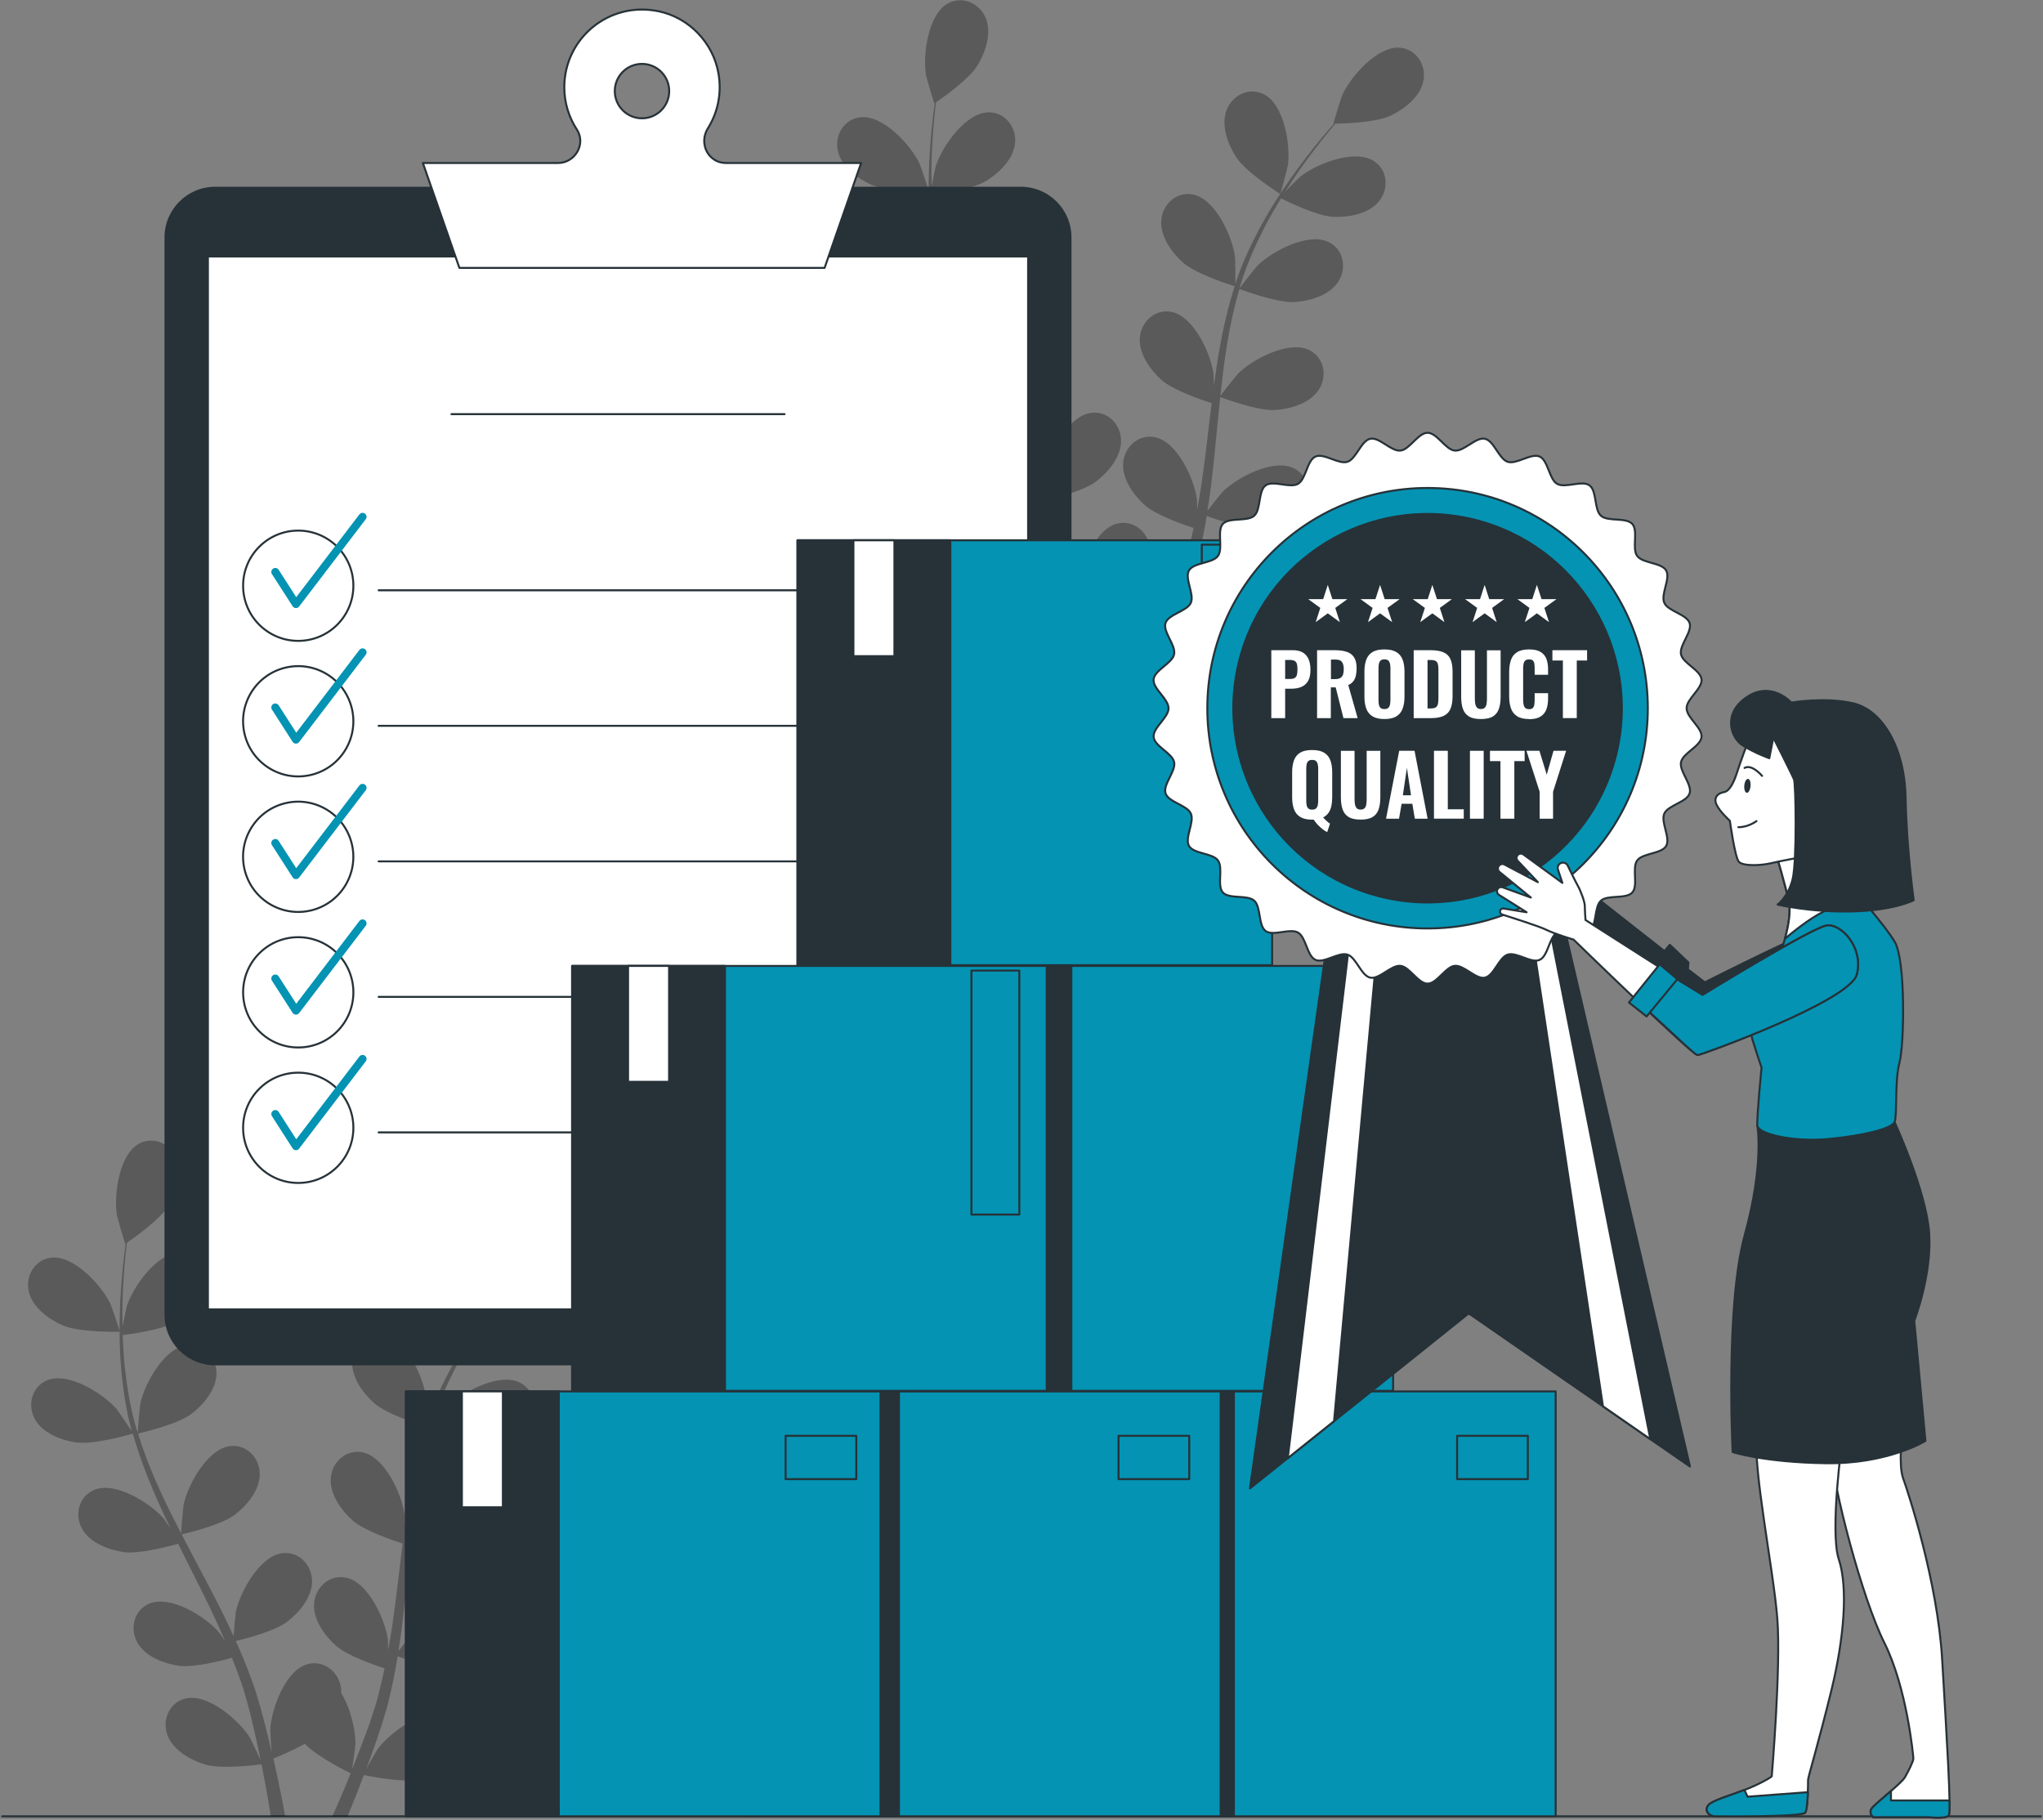 <svg width="1025" height="913" viewBox="0 0 1025 913" fill="none" xmlns="http://www.w3.org/2000/svg">
<rect x="0" y="0" width="1025" height="913" fill="#808080" stroke="none"/>
<g clip-path="url(#clip0_16_1684)">
<path d="M1023.92 911.232H1.078" stroke="#263238" stroke-linecap="round" stroke-linejoin="round"/>
<g opacity="0.3">
<path d="M31.565 664.958C39.844 668.58 60.09 668.128 60.111 668.128C60.327 668.128 55.756 654.869 55.368 654.071C50.926 644.779 36.869 629.428 25.442 630.981C17.205 632.102 12.634 640.337 14.489 648.099C16.386 656.011 24.514 661.897 31.565 664.98V664.958Z" fill="black"/>
<path d="M38.572 723.622C47.153 724.872 65.243 719.633 66.666 719.202C69.512 729.313 73.263 739.468 77.618 749.536C80.098 755.293 82.793 761.006 85.553 766.719C83.914 764.304 82.405 762.148 82.168 761.868C75.419 754.085 57.826 742.982 47.196 747.488C39.542 750.743 37.3 759.885 41.138 766.892C45.062 774.028 54.462 777.563 62.073 778.663C69.792 779.784 85.294 775.623 89.391 774.48C90.469 776.658 91.525 778.835 92.625 781.013C97.864 791.426 103.125 801.818 107.976 812.145C109.679 815.788 111.232 819.432 112.806 823.075C111.34 820.941 110.089 819.13 109.873 818.893C103.125 811.11 85.531 800.007 74.902 804.513C67.248 807.768 65.005 816.931 68.843 823.916C72.767 831.052 82.168 834.588 89.779 835.688C97.153 836.766 111.49 833.057 116.363 831.699C117.851 835.472 119.36 839.267 120.632 842.996C121.452 845.562 122.4 847.977 123.069 850.607C123.802 853.194 124.513 855.76 125.203 858.282C126.389 863.219 127.639 868.286 128.674 873.137C129.429 876.5 130.076 879.712 130.723 882.946C129.062 879.303 125.656 872.231 125.311 871.67C119.834 862.939 104.117 849.313 92.927 852.159C84.863 854.207 81.262 862.917 84 870.42C86.803 878.074 95.535 882.989 102.909 885.231C111.016 887.711 128.955 885.447 131.197 885.145C132.275 890.513 133.267 895.731 134.129 900.668C134.776 904.333 135.358 907.847 135.897 911.232H143.077C142.409 907.481 141.654 903.535 140.835 899.418C139.757 893.963 138.506 888.163 137.169 882.235C138.528 881.696 146.16 878.613 152.952 874.818C158.86 881.221 173.995 888.702 175.957 889.651C173.909 894.718 171.839 899.612 169.834 904.225C168.777 906.662 167.743 908.968 166.729 911.254H174.319C174.922 909.809 175.526 908.386 176.13 906.899C178.243 901.767 180.399 896.248 182.555 890.535C184.732 890.988 202.477 894.588 210.756 892.734C218.259 891.031 227.358 886.784 230.722 879.367C234.02 872.102 231.067 863.155 223.175 860.503C212.244 856.838 195.534 869.256 189.433 877.535C189.066 878.031 185.746 883.765 183.719 887.43C184.582 885.102 185.466 882.838 186.328 880.424C188.074 875.659 189.67 870.873 191.416 865.72C192.171 863.198 192.926 860.654 193.702 858.088C194.521 855.544 195.06 852.784 195.75 850.089C197.238 843.837 198.445 837.434 199.502 830.966C203.663 832.475 218.561 837.671 226.259 837.111C233.934 836.572 243.572 833.747 248.013 826.935C252.369 820.251 250.816 810.959 243.421 807.143C233.158 801.861 214.788 811.606 207.479 818.871C207.026 819.324 202.369 825.124 199.868 828.358C200.472 824.455 201.119 820.575 201.593 816.608C203.016 805.16 204.094 793.539 205.215 781.962C205.56 778.404 205.948 774.868 206.315 771.333C207.803 771.893 225.353 778.426 233.999 777.822C241.675 777.283 251.312 774.459 255.754 767.646C260.109 760.963 258.557 751.671 251.161 747.855C240.898 742.572 222.529 752.317 215.219 759.583C214.659 760.122 207.975 768.487 206.38 770.708C207.199 762.903 208.104 755.163 209.29 747.553C210.907 737.053 213.106 726.834 215.931 717.089C216.621 717.348 234.904 724.247 243.766 723.643C251.442 723.104 261.079 720.28 265.521 713.467C269.876 706.784 268.324 697.492 260.928 693.676C250.665 688.394 232.296 698.138 224.986 705.404C224.404 705.965 217.225 714.976 216.039 716.701C216.211 716.119 216.319 715.494 216.492 714.933C219.661 704.563 224.038 694.926 228.566 686.108C231.196 680.977 233.977 676.212 236.802 671.642C240.079 673.28 255.128 680.589 263.149 680.912C270.846 681.214 280.721 679.468 285.896 673.173C290.963 667.007 290.445 657.585 283.502 652.993C273.886 646.611 254.546 654.286 246.483 660.711C246.051 661.056 241.976 665.109 239.066 668.085C240.381 666.036 241.675 663.902 242.968 661.983C247.798 654.718 252.671 648.358 257.026 642.752C259.527 639.583 261.855 636.78 264.055 634.171C268.108 634.107 284.43 633.611 291.566 630.248C298.53 626.971 306.486 620.869 308.19 612.914C309.828 605.109 305.042 597.003 296.762 596.097C285.292 594.869 271.666 610.585 267.461 619.985C267.095 620.805 262.89 634.171 263.106 634.171C263.106 634.171 263.3 634.171 263.343 634.171C261.165 636.629 258.88 639.303 256.422 642.278C251.937 647.797 246.914 654.049 241.912 661.25C236.888 668.429 231.649 676.363 226.862 685.224C222.054 694.107 217.462 703.679 214.012 714.157C213.969 714.265 213.947 714.394 213.904 714.524C213.969 711.139 213.818 701.696 213.71 700.963C212.395 690.744 203.814 671.793 192.473 669.68C184.301 668.171 177.38 674.574 176.733 682.529C176.065 690.657 181.951 698.764 187.686 703.895C194.155 709.673 212.115 715.278 213.559 715.709C210.347 725.713 207.889 736.256 205.97 747.057C204.87 753.223 203.943 759.475 203.102 765.77C203.059 762.838 202.994 760.23 202.951 759.863C201.636 749.644 193.055 730.693 181.714 728.58C173.542 727.071 166.621 733.474 165.975 741.43C165.306 749.558 171.192 757.664 176.927 762.795C182.749 767.991 197.971 773.079 202.024 774.373C201.722 776.787 201.399 779.202 201.119 781.595C199.739 793.172 198.402 804.728 196.742 816.026C196.16 820.014 195.448 823.916 194.737 827.819C194.694 825.231 194.629 823.032 194.607 822.709C193.292 812.49 184.711 793.539 173.37 791.426C165.198 789.917 158.277 796.32 157.609 804.276C156.941 812.382 162.827 820.51 168.562 825.641C174.125 830.6 188.118 835.429 192.926 836.981C192.085 840.97 191.244 844.937 190.252 848.753C189.519 851.34 188.98 853.884 188.096 856.45C187.277 858.994 186.457 861.538 185.638 864.038C183.913 868.803 182.145 873.719 180.334 878.332C179.105 881.545 177.876 884.585 176.626 887.646C177.251 883.679 178.307 875.918 178.329 875.249C178.48 868.415 176.065 857.29 171.214 849.464C171.235 848.451 171.192 847.438 171.02 846.446C169.748 838.577 162.352 832.734 154.332 834.868C143.185 837.844 136.113 857.398 135.595 867.704C135.574 868.307 135.962 874.926 136.285 879.109C135.725 876.694 135.207 874.322 134.604 871.843C133.439 866.906 132.124 862.033 130.723 856.751C129.968 854.229 129.192 851.685 128.416 849.119C127.704 846.554 126.626 843.945 125.721 841.315C123.521 835.278 120.977 829.285 118.304 823.291C122.616 822.256 137.902 818.354 144.026 813.654C150.127 808.976 156.596 801.3 156.553 793.172C156.488 785.195 150.063 778.297 141.805 779.202C130.335 780.452 120.373 798.713 118.304 808.803C118.174 809.428 117.484 816.845 117.204 820.92C115.565 817.341 113.948 813.74 112.159 810.161C107.027 799.834 101.529 789.551 96.075 779.245C94.393 776.097 92.776 772.928 91.137 769.78C92.668 769.436 110.93 765.188 117.808 759.928C123.909 755.249 130.378 747.574 130.335 739.446C130.27 731.469 123.845 724.57 115.587 725.476C104.117 726.726 94.156 744.987 92.086 755.077C91.935 755.832 90.965 766.503 90.857 769.22C87.235 762.278 83.699 755.293 80.508 748.286C76.066 738.627 72.25 728.904 69.253 719.202C69.964 719.03 89.046 714.696 96.075 709.306C102.176 704.628 108.666 696.953 108.601 688.825C108.537 680.848 102.112 673.949 93.854 674.854C82.383 676.105 72.422 694.366 70.353 704.455C70.18 705.253 69.167 716.723 69.124 718.814C68.951 718.232 68.692 717.671 68.52 717.089C65.437 706.697 63.776 696.241 62.677 686.388C62.03 680.654 61.75 675.156 61.577 669.788C65.221 669.335 81.801 667.136 88.658 662.975C95.234 658.986 102.521 652.087 103.362 643.981C104.181 636.047 98.554 628.48 90.231 628.458C78.697 628.437 66.795 645.512 63.626 655.3C63.453 655.839 62.289 661.444 61.513 665.541C61.469 663.126 61.383 660.603 61.405 658.297C61.405 649.565 61.965 641.588 62.526 634.516C62.871 630.506 63.259 626.863 63.669 623.478C67.01 621.171 80.357 611.771 84.453 605.023C88.463 598.447 91.741 588.961 88.744 581.394C85.811 573.978 77.338 569.86 69.943 573.676C59.701 578.979 57.006 599.612 58.688 609.766C58.839 610.65 62.698 624.103 62.892 623.995C62.892 623.995 63.065 623.888 63.087 623.866C62.634 627.122 62.181 630.614 61.771 634.43C61.06 641.502 60.348 649.5 60.133 658.253C59.895 667.007 59.895 676.514 60.801 686.539C61.685 696.586 63.151 707.107 66.04 717.758C66.083 717.887 66.126 717.995 66.148 718.124C64.337 715.278 58.99 707.474 58.516 706.913C51.767 699.13 34.173 688.027 23.544 692.533C15.89 695.788 13.648 704.951 17.485 711.936C21.41 719.073 30.81 722.608 38.421 723.708L38.572 723.622Z" fill="black"/>
<path d="M236.414 669.421C236.586 669.529 240.101 655.968 240.23 655.084C241.653 644.887 238.398 624.319 228.005 619.317C220.524 615.695 212.158 620.05 209.42 627.553C206.639 635.206 210.175 644.585 214.357 651.053C219.273 658.642 236.414 669.421 236.414 669.443V669.421Z" fill="black"/>
</g>
<g opacity="0.3">
<path d="M437.49 92.835C445.769 96.457 466.015 96.004 466.037 96.004C466.252 96.004 461.681 82.745 461.293 81.948C456.852 72.655 442.794 57.305 431.367 58.857C423.131 59.978 418.56 68.214 420.414 75.975C422.311 83.888 430.44 89.774 437.49 92.857V92.835Z" fill="black"/>
<path d="M444.476 151.498C453.057 152.749 471.146 147.51 472.569 147.079C475.415 157.19 479.167 167.345 483.522 177.413C486.002 183.169 488.697 188.882 491.457 194.596C489.818 192.181 488.309 190.025 488.072 189.745C481.323 181.962 463.729 170.859 453.1 175.365C445.446 178.62 443.204 187.761 447.041 194.768C450.965 201.904 460.366 205.44 467.977 206.54C475.696 207.661 491.198 203.5 495.294 202.357C496.372 204.535 497.429 206.712 498.529 208.89C503.768 219.303 509.029 229.694 513.88 240.021C515.583 243.665 517.136 247.309 518.709 250.952C517.243 248.818 515.993 247.007 515.777 246.77C509.029 238.987 491.435 227.883 480.806 232.389C473.152 235.645 470.909 244.808 474.747 251.793C478.671 258.929 488.072 262.465 495.683 263.564C503.056 264.642 517.394 260.934 522.267 259.576C523.755 263.349 525.264 267.143 526.536 270.873C527.355 273.439 528.304 275.853 528.972 278.484C529.705 281.071 530.417 283.636 531.107 286.159C532.293 291.096 533.543 296.162 534.578 301.013C535.333 304.376 535.98 307.589 536.626 310.823C534.966 307.179 531.56 300.108 531.215 299.547C525.738 290.816 510.02 277.19 498.83 280.036C490.767 282.084 487.166 290.794 489.904 298.297C492.707 305.95 501.439 310.866 508.813 313.108C516.92 315.587 534.859 313.324 537.101 313.022C538.179 318.39 539.171 323.607 540.033 328.545C540.68 332.21 541.262 335.724 541.801 339.109H548.981C548.312 335.357 547.558 331.412 546.739 327.294C545.66 321.84 544.41 316.04 543.073 310.111C544.432 309.572 552.064 306.489 558.856 302.695C564.763 309.098 579.899 316.579 581.861 317.528C579.813 322.594 577.743 327.488 575.738 332.102C574.681 334.538 573.646 336.845 572.633 339.13H580.222C580.826 337.686 581.43 336.263 582.034 334.775C584.147 329.644 586.303 324.125 588.459 318.412C590.636 318.864 608.381 322.465 616.66 320.611C624.163 318.908 633.262 314.66 636.625 307.244C639.924 299.978 636.97 291.031 629.079 288.379C618.148 284.714 601.46 297.132 595.337 305.411C594.97 305.907 591.65 311.642 589.623 315.307C590.485 312.979 591.369 310.715 592.232 308.3C593.978 303.536 595.574 298.749 597.32 293.597C598.075 291.074 598.829 288.53 599.606 285.965C600.425 283.421 600.964 280.661 601.654 277.966C603.142 271.714 604.349 265.311 605.405 258.843C609.567 260.352 624.465 265.548 632.162 264.987C639.838 264.448 649.476 261.624 653.917 254.811C658.273 248.128 656.72 238.836 649.325 235.02C639.062 229.738 620.692 239.482 613.383 246.748C612.93 247.201 608.273 253 605.772 256.234C606.376 252.332 607.023 248.451 607.497 244.484C608.92 233.036 609.998 221.416 611.119 209.838C611.464 206.281 611.852 202.745 612.219 199.209C613.706 199.77 631.257 206.302 639.903 205.699C647.578 205.16 657.216 202.336 661.658 195.523C666.013 188.839 664.46 179.547 657.065 175.731C646.802 170.449 628.432 180.194 621.123 187.459C620.584 187.998 613.879 196.364 612.283 198.584C613.103 190.78 614.008 183.04 615.194 175.429C616.811 164.93 619.01 154.711 621.835 144.966C622.525 145.225 640.808 152.124 649.67 151.52C657.345 150.981 666.983 148.157 671.425 141.344C675.78 134.66 674.227 125.368 666.832 121.552C656.569 116.27 638.199 126.015 630.89 133.281C630.308 133.841 623.128 142.853 621.943 144.578C622.115 143.996 622.223 143.37 622.395 142.81C625.565 132.44 629.942 122.803 634.469 113.985C637.1 108.854 639.881 104.089 642.706 99.519C645.983 101.157 661.032 108.466 669.053 108.789C676.75 109.091 686.625 107.345 691.799 101.049C696.866 94.883 696.349 85.462 689.406 80.87C679.79 74.488 660.45 82.163 652.386 88.588C651.955 88.933 647.88 92.986 644.97 95.961C646.285 93.913 647.578 91.779 648.872 89.86C653.702 82.594 658.574 76.234 662.93 70.629C665.431 67.46 667.759 64.657 669.958 62.048C674.012 61.983 690.333 61.488 697.47 58.124C704.434 54.847 712.412 48.746 714.093 40.791C715.732 32.986 710.945 24.88 702.666 23.974C691.196 22.745 677.569 38.462 673.365 47.862C672.999 48.681 668.794 62.048 669.01 62.048C669.01 62.048 669.204 62.048 669.247 62.048C667.069 64.506 664.784 67.179 662.326 70.154C657.841 75.674 652.818 81.926 647.815 89.127C642.792 96.306 637.553 104.24 632.766 113.101C627.958 121.983 623.366 131.556 619.916 142.034C619.873 142.142 619.851 142.271 619.808 142.4C619.873 139.015 619.722 129.572 619.614 128.839C618.299 118.62 609.718 99.669 598.377 97.557C590.205 96.047 583.284 102.451 582.637 110.406C581.969 118.534 587.855 126.64 593.59 131.771C600.058 137.549 618.018 143.155 619.463 143.586C616.251 153.59 613.793 164.132 611.874 174.933C610.774 181.099 609.847 187.352 609.006 193.647C608.963 190.715 608.898 188.106 608.855 187.74C607.54 177.521 598.959 158.57 587.618 156.457C579.446 154.948 572.525 161.351 571.878 169.306C571.21 177.434 577.096 185.541 582.831 190.672C588.653 195.868 603.875 200.956 607.928 202.249C607.626 204.664 607.303 207.057 607.023 209.472C605.643 221.049 604.306 232.605 602.646 243.902C602.064 247.891 601.352 251.793 600.64 255.695C600.597 253.108 600.533 250.909 600.511 250.586C599.196 240.366 590.615 221.416 579.274 219.303C571.102 217.794 564.181 224.197 563.513 232.152C562.844 240.259 568.731 248.387 574.466 253.518C580.028 258.476 594.021 263.306 598.829 264.858C597.988 268.846 597.148 272.813 596.156 276.629C595.423 279.217 594.884 281.761 594 284.326C593.18 286.87 592.361 289.414 591.542 291.915C589.817 296.68 588.049 301.595 586.238 306.209C585.009 309.421 583.78 312.461 582.529 315.523C583.155 311.556 584.211 303.794 584.233 303.126C584.384 296.292 581.969 285.167 577.118 277.341C577.139 276.328 577.096 275.314 576.924 274.323C575.652 266.453 568.256 260.611 560.236 262.745C549.089 265.72 542.017 285.275 541.499 295.58C541.478 296.184 541.866 302.803 542.189 306.985C541.629 304.57 541.111 302.199 540.507 299.72C539.343 294.782 538.028 289.91 536.626 284.65C535.872 282.127 535.096 279.583 534.32 277.017C533.608 274.452 532.53 271.843 531.624 269.213C529.425 263.176 526.881 257.183 524.207 251.189C528.52 250.154 543.806 246.252 549.93 241.552C556.031 236.874 562.499 229.199 562.456 221.071C562.392 213.094 555.967 206.195 547.709 207.1C536.238 208.351 526.277 226.611 524.207 236.701C524.078 237.327 523.388 244.743 523.108 248.818C521.469 245.239 519.852 241.638 518.063 238.06C512.931 227.733 507.433 217.449 501.978 207.143C500.297 203.996 498.679 200.826 497.041 197.679C498.572 197.334 516.834 193.087 523.712 187.826C529.813 183.148 536.282 175.472 536.238 167.345C536.174 159.368 529.749 152.469 521.491 153.374C510.02 154.624 500.059 172.885 497.99 182.975C497.839 183.73 496.868 194.402 496.761 197.118C493.138 190.176 489.602 183.212 486.411 176.184C481.97 166.525 478.154 156.802 475.157 147.1C475.868 146.928 494.95 142.594 501.978 137.204C508.08 132.526 514.548 124.851 514.505 116.723C514.44 108.746 508.015 101.847 499.758 102.752C488.287 104.003 478.326 122.264 476.256 132.354C476.084 133.151 475.07 144.621 475.027 146.712C474.855 146.13 474.596 145.569 474.424 144.987C471.34 134.596 469.68 124.139 468.581 114.287C467.934 108.552 467.654 103.054 467.481 97.686C471.125 97.233 487.705 95.034 494.561 90.873C501.137 86.885 508.425 79.986 509.266 71.879C510.085 63.945 504.458 56.378 496.135 56.356C484.6 56.335 472.699 73.41 469.529 83.198C469.357 83.737 468.193 89.342 467.416 93.439C467.373 91.024 467.287 88.502 467.309 86.195C467.309 77.463 467.869 69.486 468.43 62.415C468.775 58.405 469.163 54.761 469.572 51.376C472.914 49.069 486.26 39.669 490.357 32.921C494.367 26.346 497.645 16.86 494.648 9.292C491.715 1.876 483.242 -2.242 475.847 1.574C465.605 6.877 462.91 27.51 464.592 37.664C464.743 38.548 468.602 52.001 468.796 51.894C468.796 51.894 468.969 51.786 468.99 51.764C468.538 55.02 468.085 58.512 467.675 62.328C466.964 69.4 466.252 77.398 466.036 86.152C465.799 94.905 465.799 104.412 466.705 114.438C467.589 124.484 469.055 135.005 471.944 145.656C471.987 145.785 472.03 145.893 472.052 146.022C470.241 143.176 464.894 135.372 464.419 134.811C457.671 127.028 440.077 115.925 429.448 120.431C421.794 123.687 419.551 132.849 423.389 139.835C427.313 146.971 436.714 150.507 444.325 151.606L444.476 151.498Z" fill="black"/>
<path d="M642.318 97.298C642.49 97.406 646.005 83.845 646.134 82.961C647.557 72.763 644.301 52.196 633.909 47.194C626.427 43.572 618.062 47.927 615.324 55.429C612.542 63.083 616.078 72.461 620.261 78.929C625.177 86.518 642.318 97.298 642.318 97.319V97.298Z" fill="black"/>
</g>
<path d="M512.155 93.697H107.955C93.916 93.697 82.535 105.078 82.535 119.116V659.547C82.535 673.585 93.916 684.966 107.955 684.966H512.155C526.194 684.966 537.575 673.585 537.575 659.547V119.116C537.575 105.078 526.194 93.697 512.155 93.697Z" fill="#263238"/>
<path d="M515.82 128.667H104.311V656.917H515.82V128.667Z" fill="white" stroke="#263238" stroke-linecap="round" stroke-linejoin="round"/>
<path d="M226.496 207.769H393.635" stroke="#263238" stroke-linecap="round" stroke-linejoin="round"/>
<path d="M149.632 321.516C164.909 321.516 177.294 309.132 177.294 293.855C177.294 278.579 164.909 266.195 149.632 266.195C134.354 266.195 121.969 278.579 121.969 293.855C121.969 309.132 134.354 321.516 149.632 321.516Z" stroke="#263238" stroke-linecap="round" stroke-linejoin="round"/>
<path d="M189.972 296.141H472.332" stroke="#263238" stroke-linecap="round" stroke-linejoin="round"/>
<path d="M138.118 286.935L148.489 303.061L181.908 259.274" stroke="#0493B3" stroke-width="4" stroke-linecap="round" stroke-linejoin="round"/>
<path d="M155.979 388.775C170.848 385.266 180.056 370.369 176.547 355.5C173.038 340.632 158.139 331.424 143.27 334.933C128.401 338.442 119.192 353.34 122.702 368.208C126.211 383.076 141.11 392.285 155.979 388.775Z" stroke="#263238" stroke-linecap="round" stroke-linejoin="round"/>
<path d="M189.972 364.139H472.332" stroke="#263238" stroke-linecap="round" stroke-linejoin="round"/>
<path d="M138.119 354.912L148.489 371.06L181.909 327.273" stroke="#0493B3" stroke-width="4" stroke-linecap="round" stroke-linejoin="round"/>
<path d="M155.968 456.767C170.837 453.258 180.046 438.36 176.536 423.492C173.027 408.624 158.128 399.415 143.259 402.924C128.39 406.434 119.181 421.331 122.691 436.2C126.2 451.068 141.099 460.276 155.968 456.767Z" stroke="#263238" stroke-linecap="round" stroke-linejoin="round"/>
<path d="M189.972 432.138H472.332" stroke="#263238" stroke-linecap="round" stroke-linejoin="round"/>
<path d="M138.119 422.91L148.489 439.037L181.909 395.25" stroke="#0493B3" stroke-width="4" stroke-linecap="round" stroke-linejoin="round"/>
<path d="M169.195 517.399C179.998 506.597 179.998 489.083 169.195 478.281C158.392 467.479 140.877 467.479 130.074 478.281C119.271 489.083 119.271 506.597 130.074 517.399C140.877 528.201 158.392 528.201 169.195 517.399Z" stroke="#263238" stroke-linecap="round" stroke-linejoin="round"/>
<path d="M189.972 500.115H472.332" stroke="#263238" stroke-linecap="round" stroke-linejoin="round"/>
<path d="M138.118 490.909L148.489 507.035L181.908 463.248" stroke="#0493B3" stroke-width="4" stroke-linecap="round" stroke-linejoin="round"/>
<path d="M149.632 593.467C164.909 593.467 177.294 581.083 177.294 565.807C177.294 550.53 164.909 538.146 149.632 538.146C134.354 538.146 121.969 550.53 121.969 565.807C121.969 581.083 134.354 593.467 149.632 593.467Z" stroke="#263238" stroke-linecap="round" stroke-linejoin="round"/>
<path d="M189.972 568.113H472.332" stroke="#263238" stroke-linecap="round" stroke-linejoin="round"/>
<path d="M138.118 558.886L148.489 575.034L181.908 531.247" stroke="#0493B3" stroke-width="4" stroke-linecap="round" stroke-linejoin="round"/>
<path d="M364.248 81.775C355.322 81.775 350.406 71.966 355.149 64.398C360.022 56.615 362.243 46.978 360.453 36.78C357.801 21.473 345.706 8.839 330.505 5.67C305.301 0.41 283.115 19.49 283.115 43.766C283.115 51.613 285.443 58.901 289.432 65.002C294.132 72.203 288.57 81.775 279.945 81.775H212.158L230.485 134.402H413.708L432.035 81.775H364.248ZM322.097 59.353C314.572 59.353 308.449 53.252 308.449 45.706C308.449 38.16 314.55 32.059 322.097 32.059C329.643 32.059 335.745 38.16 335.745 45.706C335.745 53.252 329.643 59.353 322.097 59.353Z" fill="white" stroke="#263238" stroke-linecap="round" stroke-linejoin="round"/>
<path d="M542.383 911.232H780.5V698.052H542.383V911.232Z" fill="#0493B3" stroke="#263238" stroke-linecap="round" stroke-linejoin="round"/>
<path d="M542.383 911.232H619.053V698.052H542.383V911.232Z" fill="#263238" stroke="#263238" stroke-linecap="round" stroke-linejoin="round"/>
<path d="M570.434 756.176H591.003V698.031H570.434V756.176Z" fill="white" stroke="#263238" stroke-linecap="round" stroke-linejoin="round"/>
<path d="M731.062 742.055H766.529V720.323H731.062V742.055Z" stroke="#263238" stroke-linecap="round" stroke-linejoin="round"/>
<path d="M374.317 911.232H612.434V698.052H374.317V911.232Z" fill="#0493B3" stroke="#263238" stroke-linecap="round" stroke-linejoin="round"/>
<path d="M374.339 911.232H451.009V698.052H374.339V911.232Z" fill="#263238" stroke="#263238" stroke-linecap="round" stroke-linejoin="round"/>
<path d="M402.389 756.176H422.958V698.031H402.389V756.176Z" fill="white" stroke="#263238" stroke-linecap="round" stroke-linejoin="round"/>
<path d="M561.184 742.055H596.652V720.323H561.184V742.055Z" stroke="#263238" stroke-linecap="round" stroke-linejoin="round"/>
<path d="M203.663 911.232H441.78V698.052H203.663L203.663 911.232Z" fill="#0493B3" stroke="#263238" stroke-linecap="round" stroke-linejoin="round"/>
<path d="M203.685 911.232H280.355V698.052H203.685L203.685 911.232Z" fill="#263238" stroke="#263238" stroke-linecap="round" stroke-linejoin="round"/>
<path d="M231.735 756.176H252.304V698.031H231.735V756.176Z" fill="white" stroke="#263238" stroke-linecap="round" stroke-linejoin="round"/>
<path d="M394.153 742.055H429.62V720.323H394.153V742.055Z" stroke="#263238" stroke-linecap="round" stroke-linejoin="round"/>
<path d="M460.819 697.772H698.936V484.592H460.819V697.772Z" fill="#0493B3" stroke="#263238" stroke-linecap="round" stroke-linejoin="round"/>
<path d="M460.841 697.772H537.511V484.592H460.841V697.772Z" fill="#263238" stroke="#263238" stroke-linecap="round" stroke-linejoin="round"/>
<path d="M488.891 542.738H509.46V484.592H488.891V542.738Z" fill="white" stroke="#263238" stroke-linecap="round" stroke-linejoin="round"/>
<path d="M665.884 609.335H689.902V486.92H665.884V609.335Z" stroke="#263238" stroke-linecap="round" stroke-linejoin="round"/>
<path d="M400.125 484.225L638.242 484.225V271.046H400.125V484.225Z" fill="#0493B3" stroke="#263238" stroke-linecap="round" stroke-linejoin="round"/>
<path d="M400.125 484.225H476.795V271.046H400.125V484.225Z" fill="#263238" stroke="#263238" stroke-linecap="round" stroke-linejoin="round"/>
<path d="M428.176 329.191H448.745V271.046H428.176V329.191Z" fill="white" stroke="#263238" stroke-linecap="round" stroke-linejoin="round"/>
<path d="M602.948 395.659H626.966V273.245H602.948V395.659Z" stroke="#263238" stroke-linecap="round" stroke-linejoin="round"/>
<path d="M287.038 697.772H525.156V484.592H287.038V697.772Z" fill="#0493B3" stroke="#263238" stroke-linecap="round" stroke-linejoin="round"/>
<path d="M287.06 697.772H363.73V484.592H287.06V697.772Z" fill="#263238" stroke="#263238" stroke-linecap="round" stroke-linejoin="round"/>
<path d="M315.111 542.738H335.68V484.592H315.111V542.738Z" fill="white" stroke="#263238" stroke-linecap="round" stroke-linejoin="round"/>
<path d="M487.382 609.335H511.4V486.92H487.382V609.335Z" stroke="#263238" stroke-linecap="round" stroke-linejoin="round"/>
<path d="M757.301 432.008C757.625 430.736 759.004 430.068 760.212 430.607L773.968 436.73L759.242 422.824C758.422 422.048 758.293 420.797 758.94 419.892C759.63 418.9 760.966 418.641 761.98 419.267L778.021 429.292L768.707 417.887C767.844 416.83 768.168 415.235 769.397 414.61C770.173 414.222 771.1 414.33 771.747 414.89L790.224 430.542L788.478 423.708C788.09 422.177 789.125 420.646 790.677 420.431C791.885 420.258 793.049 420.927 793.502 422.069C794.688 425.045 796.951 430.65 797.835 432.504C799.064 435.048 800.746 440.805 800.595 442.917C800.444 445.03 800.444 449.946 800.444 449.946L835.093 477.154L837.766 473.985L847.102 482.867L846.843 486.338L855.338 492.828C855.338 492.828 912.431 463.852 919.848 463.334C927.286 462.817 937.593 475.882 933.129 488.947C928.666 502.012 853.16 522.601 850.681 522.774C848.201 522.946 793.739 459.346 793.739 459.346C793.739 459.346 784.489 455.853 780.436 453.46C777.051 451.455 763.295 445.957 758.897 444.233C758.12 443.931 757.754 443.09 758.013 442.314C758.271 441.538 759.069 441.106 759.845 441.279L771.273 443.995L758.056 434.294C757.366 433.776 757.042 432.892 757.258 432.073L757.301 432.008Z" fill="#263238" stroke="#263238" stroke-linecap="round" stroke-linejoin="round"/>
<path d="M627.117 746.712L646.091 731.534L669.312 712.971L736.883 658.9L737.401 659.245L737.465 659.288L737.508 659.331L804.218 705.512L827.999 722.005L847.878 735.738L767.37 390.571L762.756 390.7L756.827 390.873L677.117 393.029L627.117 746.712Z" fill="#263238" stroke="#263238" stroke-linecap="round" stroke-linejoin="round"/>
<path d="M737.056 658.965L737.099 658.9L737.487 659.331L737.056 658.965Z" fill="white" stroke="#263238" stroke-linecap="round" stroke-linejoin="round"/>
<path d="M646.091 731.534L669.312 712.971L698.505 393.029L737.509 391.39L686.517 393.029L646.091 731.534Z" fill="white" stroke="#263238" stroke-linecap="round" stroke-linejoin="round"/>
<path d="M756.827 390.787V390.873L804.218 705.512L827.999 722.005L762.756 390.7L762.735 390.571L756.827 390.787Z" fill="white" stroke="#263238" stroke-linecap="round" stroke-linejoin="round"/>
<path d="M586.259 355.3C586.259 350.557 578.303 345.469 578.778 340.855C579.274 336.155 588.114 332.813 589.062 328.264C590.032 323.651 583.327 317.01 584.75 312.591C586.195 308.106 595.552 306.683 597.449 302.436C599.368 298.146 594.194 290.233 596.522 286.202C598.872 282.149 608.316 282.688 611.054 278.915C613.814 275.12 610.386 266.324 613.512 262.853C616.638 259.382 625.759 261.861 629.252 258.735C632.723 255.609 631.192 246.274 634.987 243.514C638.76 240.776 647.169 245.088 651.222 242.738C655.254 240.409 655.707 230.966 659.997 229.048C664.245 227.15 671.575 233.122 676.038 231.678C680.458 230.233 682.873 221.092 687.487 220.122C692.037 219.152 697.923 226.547 702.623 226.051C707.237 225.577 711.484 217.125 716.228 217.125C720.971 217.125 725.219 225.577 729.833 226.051C734.533 226.547 740.441 219.152 744.968 220.122C749.582 221.092 751.976 230.233 756.417 231.678C760.902 233.122 768.211 227.15 772.458 229.048C776.749 230.966 777.18 240.409 781.234 242.738C785.287 245.088 793.696 240.754 797.469 243.514C801.264 246.274 799.733 255.609 803.204 258.735C806.675 261.861 815.795 259.382 818.943 262.853C822.07 266.324 818.642 275.142 821.401 278.915C824.14 282.688 833.583 282.149 835.933 286.202C838.262 290.233 833.087 298.146 835.006 302.436C836.903 306.683 846.239 308.128 847.705 312.591C849.15 317.01 842.423 323.651 843.393 328.264C844.364 332.813 853.203 336.155 853.678 340.855C854.152 345.469 846.196 350.557 846.196 355.3C846.196 360.043 854.152 365.131 853.678 369.745C853.182 374.445 844.342 377.786 843.393 382.335C842.423 386.949 849.128 393.589 847.705 398.009C846.261 402.493 836.903 403.916 835.006 408.164C833.087 412.454 838.262 420.366 835.933 424.398C833.583 428.451 824.14 427.912 821.401 431.685C818.642 435.479 822.07 444.276 818.943 447.747C815.817 451.218 806.697 448.739 803.204 451.865C799.733 454.991 801.264 464.326 797.469 467.086C793.696 469.845 785.287 465.512 781.234 467.862C777.202 470.19 776.749 479.633 772.458 481.552C768.211 483.449 760.88 477.477 756.417 478.922C751.997 480.366 749.582 489.507 744.968 490.478C740.419 491.448 734.533 484.053 729.833 484.549C725.219 485.023 720.971 493.474 716.228 493.474C711.484 493.474 707.237 485.023 702.644 484.549C697.944 484.053 692.037 491.448 687.509 490.478C682.895 489.507 680.502 480.366 676.06 478.922C671.575 477.477 664.266 483.449 660.019 481.552C655.728 479.633 655.297 470.19 651.244 467.862C647.19 465.512 638.781 469.845 635.008 467.086C631.214 464.326 632.744 454.991 629.273 451.865C625.802 448.739 616.682 451.218 613.534 447.747C610.407 444.276 613.836 435.458 611.076 431.685C608.338 427.912 598.894 428.451 596.544 424.398C594.215 420.366 599.39 412.454 597.471 408.164C595.574 403.916 586.238 402.472 584.772 398.009C583.327 393.589 590.054 386.949 589.084 382.335C588.114 377.786 579.274 374.445 578.799 369.745C578.325 365.131 586.281 360.043 586.281 355.3H586.259Z" fill="white" stroke="#263238" stroke-linecap="round" stroke-linejoin="round"/>
<path d="M716.228 465.792C777.255 465.792 826.727 416.323 826.727 355.3C826.727 294.277 777.255 244.808 716.228 244.808C655.201 244.808 605.729 294.277 605.729 355.3C605.729 416.323 655.201 465.792 716.228 465.792Z" fill="#0493B3" stroke="#263238" stroke-linecap="round" stroke-linejoin="round"/>
<path d="M811.458 378.243C824.133 325.655 791.774 272.751 739.183 260.077C686.592 247.403 633.684 279.76 621.01 332.347C608.335 384.935 640.694 437.84 693.285 450.514C745.876 463.187 798.784 430.831 811.458 378.243Z" fill="#263238"/>
<path d="M954.324 719.137C954.324 719.137 952.448 735.027 954.798 741.559C957.148 748.092 972.09 792.978 974.418 832.691C976.747 872.403 979.097 908.882 977.696 910.758C976.294 912.633 967.885 911.685 967.885 911.685H939.856C939.856 911.685 937.528 909.809 938.929 907.481C940.331 905.152 953.893 894.868 955.747 891.591C957.623 888.314 959.951 883.657 959.951 882.256C959.951 880.855 956.674 846.705 945.462 824.283C934.251 801.861 919.762 746.712 918.36 726.618L954.345 719.137H954.324Z" fill="white" stroke="#263238" stroke-linecap="round" stroke-linejoin="round"/>
<path d="M938.908 907.481C939.705 906.144 944.449 902.242 948.718 898.512V903.255H978.084C978.17 907.588 978.062 910.24 977.696 910.736C976.294 912.612 967.885 911.663 967.885 911.663H939.856C939.856 911.663 937.528 909.788 938.929 907.459L938.908 907.481Z" fill="#0493B3" stroke="#263238" stroke-linecap="round" stroke-linejoin="round"/>
<path d="M924.419 721.466C924.419 721.466 917.886 768.207 922.543 782.22C927.222 796.234 925.346 821.48 918.813 848.106C912.28 874.732 907.127 891.57 907.127 892.971C907.127 894.373 907.127 906.985 905.726 909.335C904.324 911.663 863.208 911.21 860.405 911.21C857.602 911.21 854.799 908.408 857.128 905.605C859.456 902.802 872.091 899.741 880.499 895.795C888.434 892.066 888.908 891.117 888.908 891.117C888.908 891.117 893.587 836.442 891.711 812.145C889.835 787.847 879.529 737.377 881.405 720.56L924.419 721.487V721.466Z" fill="white" stroke="#263238" stroke-linecap="round" stroke-linejoin="round"/>
<path d="M860.405 911.189C857.602 911.189 854.799 908.386 857.128 905.583C859.003 903.32 867.563 900.905 875.217 897.973L876.769 901.379L907.041 899.116C906.89 903.19 906.566 907.977 905.747 909.335C904.346 911.663 863.229 911.21 860.426 911.21L860.405 911.189Z" fill="#0493B3" stroke="#263238" stroke-linecap="round" stroke-linejoin="round"/>
<path d="M950.529 562.961C950.529 562.961 966.484 597.65 967.885 618.67C969.287 639.691 960.404 662.587 960.404 662.587L966.01 722.867C966.01 722.867 947.316 734.552 916.01 734.078C884.704 733.604 869.288 728.473 869.288 728.473C869.288 728.473 865.558 655.106 875.368 619.597C885.178 584.089 881.685 564.707 881.685 564.707C881.685 564.707 925.216 566.583 950.529 562.961Z" fill="#263238" stroke="#263238" stroke-linecap="round" stroke-linejoin="round"/>
<path d="M891.172 428.818C891.172 428.818 895.743 443.909 897.49 452.339C899.236 460.769 894.687 476.917 888.714 488.171C882.742 499.403 876.08 511.347 879.228 521.523C882.397 531.699 883.799 535.58 883.799 535.58C883.799 535.58 881.341 560.524 881.686 564.728C882.031 568.933 899.948 573.158 917.865 571.39C935.782 569.644 949.128 566.13 950.529 562.961C951.931 559.791 950.529 542.242 952.987 533.101C955.445 523.96 956.156 481.466 950.529 472.346C944.902 463.205 931.922 448.825 931.922 448.825L921.379 421.078L891.172 428.796V428.818Z" fill="#0493B3" stroke="#263238" stroke-linecap="round" stroke-linejoin="round"/>
<path d="M937.205 454.905C932.979 453.999 925.411 453.18 917.52 456.198C910.642 458.828 901.802 465.641 895.528 470.945C897.533 463.809 898.46 456.91 897.511 452.317C895.765 443.888 891.194 428.796 891.194 428.796L921.401 421.078L931.944 448.825C931.944 448.825 934.208 451.326 937.226 454.905H937.205Z" fill="white" stroke="#263238" stroke-linecap="round" stroke-linejoin="round"/>
<path d="M877.244 371.362C877.244 371.362 873.04 382.616 871.53 387.402C870.021 392.21 867.822 396.931 864.976 397.384C862.108 397.815 859.435 400.057 861.224 403.744C863.014 407.431 867.887 411.764 867.887 411.764C867.887 411.764 870.431 429.982 872.35 432.289C874.247 434.574 883.087 434.337 888.499 433.065C893.91 431.793 904.303 429.939 904.303 429.939C904.303 429.939 907.688 393.223 905.575 385.612C903.462 378.002 894.255 366.942 891.539 365.627C888.844 364.312 877.244 371.362 877.244 371.362Z" fill="white" stroke="#263238" stroke-linecap="round" stroke-linejoin="round"/>
<path d="M875.131 394.085C874.958 396.026 875.519 397.643 876.381 397.729C877.244 397.815 878.106 396.306 878.279 394.387C878.451 392.447 877.891 390.83 877.028 390.744C876.166 390.657 875.303 392.166 875.131 394.085Z" fill="#263238"/>
<path d="M884.057 389.256C884.057 389.256 878.969 383.155 875.26 385.267" stroke="#263238" stroke-linecap="round" stroke-linejoin="round"/>
<path d="M881.254 411.937C881.254 411.937 877.093 415.084 872.156 414.976" stroke="#263238" stroke-linecap="round" stroke-linejoin="round"/>
<path d="M889.706 370.025C889.706 370.025 899.257 388.889 900.098 391.089C900.96 393.288 901.607 432.138 899.365 441.107C897.123 450.075 891.84 453.805 891.84 453.805C891.84 453.805 908.054 457.772 929.27 457.255C950.486 456.737 960.123 451.627 960.123 451.627C960.123 451.627 956.523 425.541 956.048 400.122C955.574 374.682 944.211 356.356 930.068 352.928C915.924 349.5 898.718 352.497 898.718 352.497C898.718 352.497 888.822 341.351 876.403 349.738C863.984 358.124 868.533 370.176 874.182 373.863C879.831 377.549 887.679 380.395 887.679 380.395L889.706 370.003V370.025Z" fill="#263238" stroke="#263238" stroke-linecap="round" stroke-linejoin="round"/>
<path d="M854.217 499.08C854.217 499.08 909.089 465.339 916.463 464.283C923.837 463.226 935.07 475.515 931.555 488.861C928.041 502.206 854.217 528.94 851.759 529.285C849.301 529.63 789.47 471.376 789.47 471.376C789.47 471.376 779.983 468.573 775.779 466.46C772.243 464.692 758.142 460.23 753.636 458.807C752.86 458.57 752.407 457.75 752.601 456.953C752.795 456.176 753.55 455.659 754.347 455.788L765.925 457.664L752.04 448.933C751.307 448.48 750.941 447.617 751.092 446.777C751.329 445.483 752.666 444.728 753.895 445.16L768.06 450.291L752.364 437.484C751.501 436.773 751.286 435.544 751.846 434.574C752.472 433.539 753.787 433.173 754.843 433.733L771.574 442.572L761.462 431.879C760.514 430.887 760.751 429.27 761.915 428.559C762.648 428.106 763.597 428.149 764.287 428.667L783.864 442.939L781.643 436.256C781.147 434.768 782.053 433.173 783.605 432.828C784.791 432.569 785.999 433.151 786.538 434.251C787.939 437.139 790.591 442.572 791.604 444.34C793.006 446.798 795.119 452.425 795.119 454.516C795.119 456.608 795.464 461.545 795.464 461.545L854.238 499.08H854.217Z" fill="white" stroke="#263238" stroke-linecap="round" stroke-linejoin="round"/>
<path d="M823.104 503.629L823.794 502.486L834.812 487.287L854.217 499.123C854.217 499.123 909.089 465.382 916.463 464.326C923.836 463.27 935.07 475.558 931.555 488.904C928.041 502.249 854.217 528.983 851.759 529.328C850.573 529.5 841.69 520.618 823.104 503.65V503.629Z" fill="#0493B3" stroke="#263238" stroke-linecap="round" stroke-linejoin="round"/>
<path d="M841.561 491.254L826.123 509.946L817.262 502.939L832.678 483.773L841.561 491.254Z" fill="#0493B3" stroke="#263238" stroke-linecap="round" stroke-linejoin="round"/>
<path d="M637.833 360.259V326.195H648.635C650.683 326.195 652.343 326.583 653.637 327.359C654.931 328.135 655.879 329.234 656.526 330.7C657.152 332.167 657.475 333.934 657.475 336.004C657.475 338.44 657.065 340.359 656.224 341.717C655.405 343.097 654.262 344.067 652.839 344.649C651.416 345.232 649.778 345.512 647.924 345.512H644.776V360.28H637.833V360.259ZM644.776 340.618H647.212C648.225 340.618 649.002 340.467 649.541 340.144C650.08 339.82 650.468 339.303 650.662 338.613C650.856 337.923 650.964 337.017 650.964 335.918C650.964 334.883 650.877 334.021 650.726 333.309C650.575 332.598 650.23 332.059 649.691 331.671C649.152 331.283 648.312 331.089 647.169 331.089H644.776V340.639V340.618Z" fill="white"/>
<path d="M660.795 360.259V326.195H669.635C671.942 326.195 673.904 326.453 675.543 326.971C677.181 327.488 678.453 328.415 679.316 329.73C680.2 331.045 680.631 332.878 680.631 335.206C680.631 336.608 680.502 337.858 680.265 338.936C680.027 340.014 679.596 340.963 678.992 341.761C678.389 342.558 677.548 343.205 676.448 343.679L681.149 360.28H674.033L670.131 344.843H667.695V360.28H660.752L660.795 360.259ZM667.738 340.704H669.764C670.886 340.704 671.77 340.532 672.416 340.165C673.063 339.799 673.516 339.238 673.775 338.505C674.033 337.772 674.184 336.845 674.184 335.745C674.184 334.172 673.904 332.986 673.322 332.145C672.74 331.304 671.683 330.895 670.109 330.895H667.759V340.683L667.738 340.704Z" fill="white"/>
<path d="M694.559 360.733C692.058 360.733 690.096 360.28 688.63 359.396C687.164 358.491 686.129 357.219 685.504 355.559C684.879 353.898 684.555 351.893 684.555 349.565V336.867C684.555 334.538 684.879 332.555 685.504 330.895C686.129 329.234 687.186 327.984 688.63 327.1C690.096 326.238 692.058 325.807 694.559 325.807C697.06 325.807 699.087 326.238 700.553 327.122C702.019 328.006 703.076 329.256 703.701 330.916C704.326 332.555 704.65 334.538 704.65 336.867V349.565C704.65 351.893 704.326 353.898 703.701 355.559C703.076 357.219 702.019 358.512 700.553 359.396C699.087 360.302 697.082 360.733 694.559 360.733ZM694.559 355.731C695.465 355.731 696.112 355.537 696.543 355.127C696.953 354.718 697.233 354.179 697.384 353.489C697.513 352.799 697.599 352.066 697.599 351.29V335.185C697.599 334.409 697.535 333.676 697.384 333.007C697.233 332.339 696.953 331.8 696.543 331.39C696.133 330.981 695.465 330.787 694.559 330.787C693.719 330.787 693.093 330.981 692.662 331.39C692.231 331.8 691.951 332.339 691.821 333.007C691.692 333.676 691.606 334.409 691.606 335.185V351.29C691.606 352.066 691.67 352.821 691.8 353.489C691.929 354.179 692.209 354.718 692.619 355.127C693.05 355.537 693.675 355.731 694.559 355.731Z" fill="white"/>
<path d="M709.264 360.259V326.195H717.587C720.476 326.195 722.718 326.561 724.335 327.316C725.952 328.049 727.095 329.213 727.763 330.808C728.432 332.382 728.777 334.409 728.777 336.888V349.285C728.777 351.807 728.432 353.877 727.763 355.515C727.095 357.154 725.952 358.34 724.378 359.116C722.804 359.892 720.584 360.28 717.759 360.28H709.264V360.259ZM716.207 355.429H717.673C718.967 355.429 719.872 355.235 720.433 354.826C720.972 354.416 721.317 353.812 721.468 353.015C721.597 352.217 721.683 351.225 721.683 350.061V336.026C721.683 334.84 721.597 333.891 721.403 333.18C721.23 332.468 720.864 331.929 720.303 331.606C719.764 331.261 718.859 331.11 717.63 331.11H716.207V355.451V355.429Z" fill="white"/>
<path d="M742.964 360.733C740.376 360.733 738.371 360.302 736.948 359.418C735.525 358.534 734.512 357.262 733.951 355.602C733.369 353.942 733.089 351.915 733.089 349.522V326.238H739.945V350.492C739.945 351.333 740.01 352.152 740.139 352.972C740.269 353.791 740.549 354.438 740.98 354.955C741.411 355.451 742.08 355.71 742.985 355.71C743.891 355.71 744.581 355.451 745.033 354.955C745.465 354.459 745.745 353.791 745.853 352.972C745.961 352.152 746.025 351.333 746.025 350.492V326.238H752.882V349.522C752.882 351.915 752.601 353.92 752.019 355.602C751.437 357.262 750.445 358.555 749.022 359.418C747.599 360.302 745.594 360.733 743.007 360.733H742.964Z" fill="white"/>
<path d="M767.133 360.733C764.61 360.733 762.605 360.259 761.139 359.31C759.673 358.361 758.638 357.025 758.056 355.343C757.474 353.64 757.172 351.678 757.172 349.436V337.19C757.172 334.84 757.474 332.813 758.056 331.11C758.638 329.407 759.673 328.113 761.139 327.186C762.605 326.259 764.61 325.807 767.133 325.807C769.656 325.807 771.488 326.216 772.868 327.035C774.248 327.855 775.24 328.997 775.822 330.485C776.404 331.973 776.684 333.697 776.684 335.659V338.527H769.957V335.336C769.957 334.56 769.914 333.805 769.828 333.137C769.742 332.447 769.505 331.886 769.138 331.455C768.772 331.024 768.103 330.808 767.176 330.808C766.249 330.808 765.581 331.024 765.149 331.477C764.718 331.929 764.459 332.512 764.352 333.223C764.244 333.934 764.179 334.732 764.179 335.595V351.074C764.179 352.023 764.265 352.864 764.416 353.575C764.567 354.287 764.869 354.847 765.3 355.214C765.732 355.602 766.357 355.774 767.176 355.774C768.082 355.774 768.707 355.559 769.095 355.127C769.483 354.696 769.72 354.114 769.807 353.381C769.914 352.648 769.957 351.872 769.957 351.074V347.754H776.684V350.578C776.684 352.562 776.404 354.33 775.844 355.86C775.283 357.391 774.313 358.598 772.933 359.482C771.553 360.366 769.634 360.798 767.133 360.798V360.733Z" fill="white"/>
<path d="M784.123 360.259V331.369H778.862V326.195H796.262V331.369H791.087V360.259H784.102H784.123Z" fill="white"/>
<path d="M665.841 417.456C665.194 417.154 664.461 416.68 663.62 416.033C662.779 415.386 661.96 414.631 661.14 413.791C660.321 412.928 659.631 412.066 659.07 411.16C658.963 411.182 658.833 411.204 658.704 411.204H658.294C655.793 411.204 653.831 410.751 652.365 409.867C650.899 408.961 649.864 407.689 649.239 406.029C648.613 404.369 648.29 402.364 648.29 400.036V387.337C648.29 385.009 648.613 383.025 649.239 381.365C649.864 379.705 650.92 378.455 652.365 377.571C653.831 376.708 655.793 376.277 658.294 376.277C660.795 376.277 662.822 376.708 664.288 377.592C665.754 378.476 666.811 379.727 667.436 381.387C668.061 383.025 668.385 385.009 668.385 387.337V400.036C668.385 401.653 668.234 403.119 667.953 404.434C667.652 405.749 667.177 406.87 666.509 407.819C665.841 408.767 664.935 409.522 663.814 410.082C664.18 410.471 664.547 410.859 664.957 411.268C665.345 411.656 665.733 412.023 666.142 412.368C666.53 412.713 666.919 412.993 667.285 413.209L665.862 417.499L665.841 417.456ZM658.316 406.18C659.221 406.18 659.868 405.986 660.299 405.577C660.709 405.167 660.989 404.628 661.14 403.938C661.27 403.248 661.356 402.515 661.356 401.739V385.634C661.356 384.858 661.291 384.125 661.14 383.457C660.989 382.788 660.709 382.249 660.299 381.84C659.89 381.43 659.221 381.236 658.316 381.236C657.41 381.236 656.807 381.43 656.375 381.84C655.966 382.249 655.685 382.788 655.556 383.457C655.427 384.125 655.362 384.858 655.362 385.634V401.739C655.362 402.515 655.427 403.27 655.556 403.938C655.685 404.628 655.966 405.167 656.375 405.577C656.807 405.986 657.432 406.18 658.316 406.18Z" fill="white"/>
<path d="M682.615 411.182C680.027 411.182 678.022 410.751 676.599 409.867C675.176 408.983 674.163 407.711 673.602 406.051C673.02 404.391 672.74 402.364 672.74 399.971V376.687H679.596V400.941C679.596 401.782 679.661 402.601 679.79 403.421C679.92 404.24 680.2 404.887 680.631 405.404C681.062 405.9 681.731 406.159 682.636 406.159C683.542 406.159 684.232 405.9 684.684 405.404C685.116 404.908 685.396 404.24 685.504 403.421C685.612 402.601 685.676 401.782 685.676 400.941V376.687H692.533V399.971C692.533 402.364 692.252 404.369 691.67 406.051C691.088 407.711 690.096 409.005 688.673 409.867C687.25 410.751 685.245 411.182 682.658 411.182H682.615Z" fill="white"/>
<path d="M695.4 410.729L701.998 376.665H709.695L716.25 410.729H709.825L708.596 403.248H703.205L701.912 410.729H695.4ZM703.852 398.979H707.927L705.857 385.224L703.831 398.979H703.852Z" fill="white"/>
<path d="M719.44 410.729V376.665H726.383V406.008H734.382V410.708H719.462L719.44 410.729Z" fill="white"/>
<path d="M737.487 410.729V376.665H744.386V410.729H737.487Z" fill="white"/>
<path d="M752.795 410.729V381.84H747.534V376.665H764.934V381.84H759.759V410.729H752.774H752.795Z" fill="white"/>
<path d="M772.48 410.729V397.233L765.839 376.665H772.351L776.016 388.652L779.423 376.665H785.74L779.185 397.233V410.729H772.502H772.48Z" fill="white"/>
<path d="M666.164 293.446L668.471 300.582H675.974L669.916 304.98L672.223 312.116L666.164 307.697L660.106 312.116L662.413 304.98L656.354 300.582H663.857L666.164 293.446Z" fill="white"/>
<path d="M692.403 293.446L694.71 300.582H702.214L696.133 304.98L698.462 312.116L692.403 307.697L686.345 312.116L688.652 304.98L682.593 300.582H690.075L692.403 293.446Z" fill="white"/>
<path d="M718.622 293.446L720.95 300.582H728.432L722.373 304.98L724.68 312.116L718.622 307.697L712.563 312.116L714.892 304.98L708.812 300.582H716.315L718.622 293.446Z" fill="white"/>
<path d="M744.861 293.446L747.168 300.582H754.671L748.612 304.98L750.919 312.116L744.861 307.697L738.802 312.116L741.109 304.98L735.051 300.582H742.554L744.861 293.446Z" fill="white"/>
<path d="M771.079 293.446L773.408 300.582H780.889L774.831 304.98L777.159 312.116L771.079 307.697L765.021 312.116L767.349 304.98L761.291 300.582H768.772L771.079 293.446Z" fill="white"/>
</g>
<defs>
<clipPath id="clip0_16_1684">
<rect width="1025" height="913" fill="white"/>
</clipPath>
</defs>
</svg>
